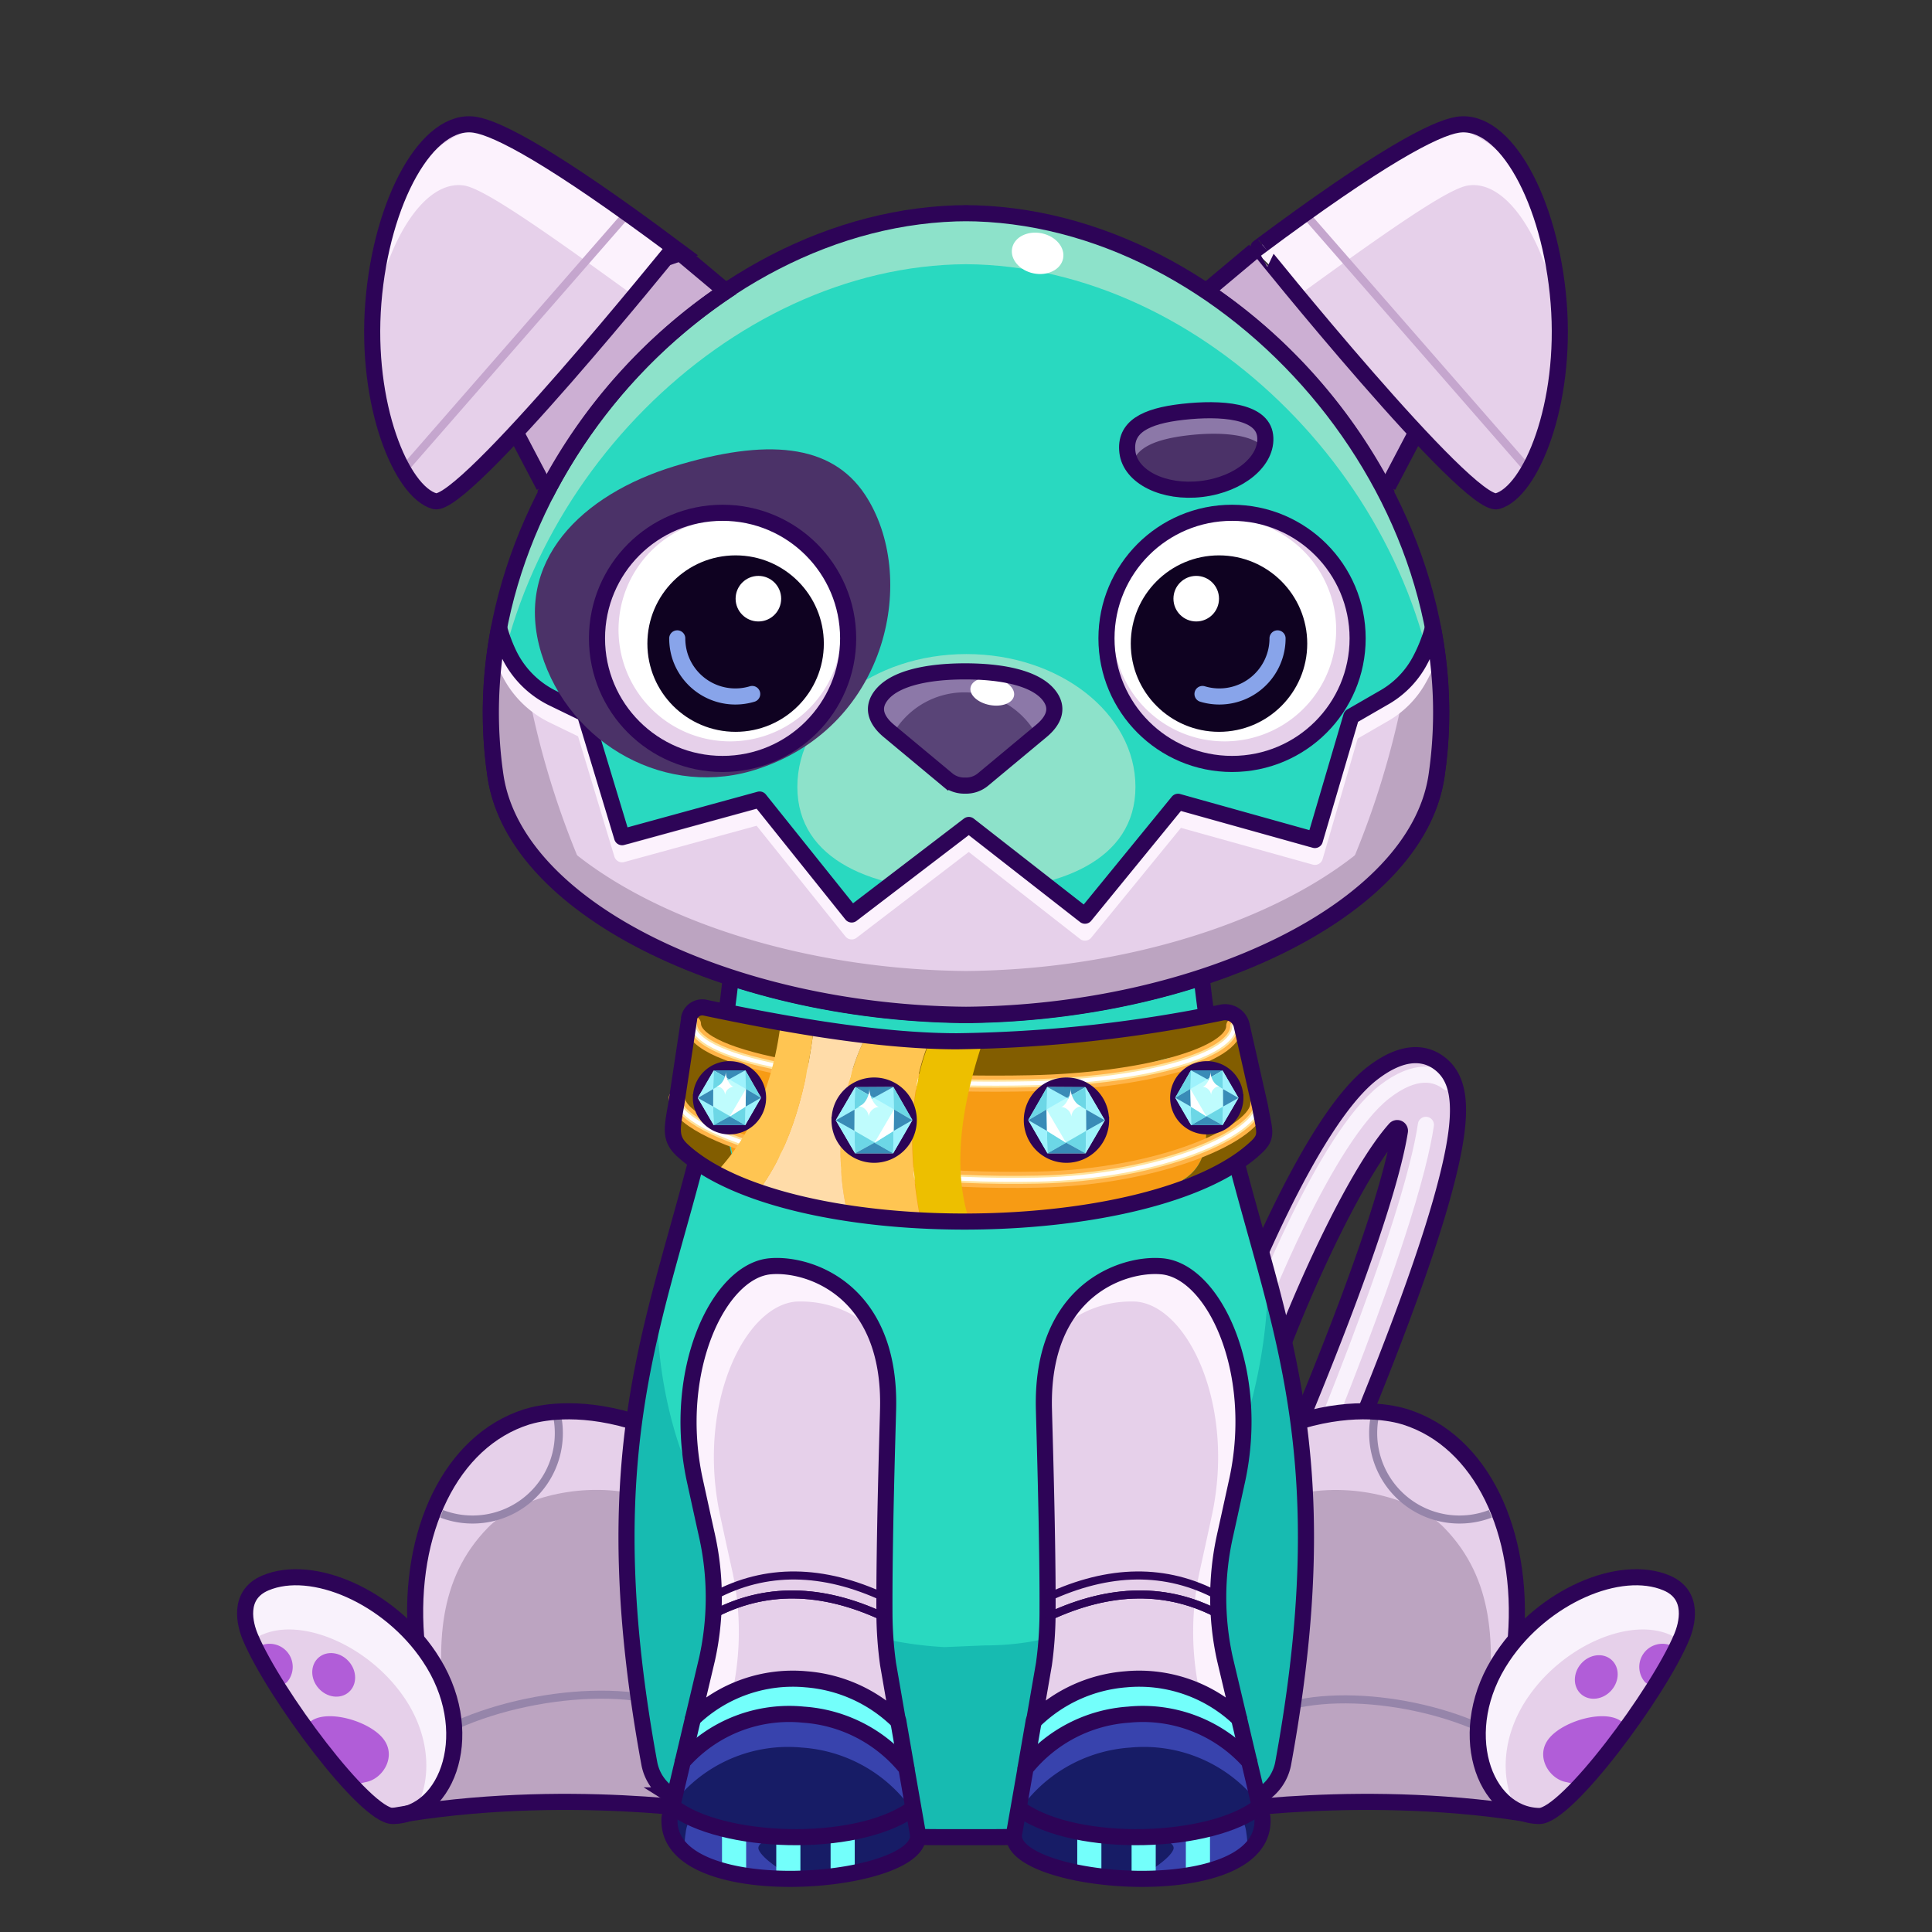 <svg xmlns="http://www.w3.org/2000/svg" viewBox="0 0 240 240">
  <rect x="0" y="0" width="240" height="240" fill="#333333" stroke="none"/>
  <svg id="tale" xmlns="http://www.w3.org/2000/svg" viewBox="0 0 240 240"><defs><style>.prefix_Q8KxstAhwa_cls-1{fill:#e6d0ea;}.prefix_Q8KxstAhwa_cls-2,.prefix_Q8KxstAhwa_cls-3{fill:none;stroke-linecap:round;stroke-linejoin:round;stroke-width:2px;}.prefix_Q8KxstAhwa_cls-2{stroke:#f9f2fc;}.prefix_Q8KxstAhwa_cls-3{stroke:#2d0457;}</style></defs><g id="_04" data-name="04"><path class="prefix_Q8KxstAhwa_cls-1" d="M160.35,191.86a3.56,3.56,0,0,1-1.38-.29,3.5,3.5,0,0,1-1.83-4.6c12.47-28.83,15.92-41.2,16.76-46.43a.34.34,0,0,0-.59-.29c-4.63,5.19-10.75,18.52-13.86,26.61a3.6,3.6,0,0,1-3.94,2.35,3.5,3.5,0,0,1-2.66-4.69c1-2.55,9.75-25.09,17.6-31.17,4.13-3.2,6.85-2.44,8.4-1.24,3,2.31,3,7.14.14,17.21-2.65,9.28-7.84,22.88-15.42,40.42A3.5,3.5,0,0,1,160.35,191.86Z"/><path class="prefix_Q8KxstAhwa_cls-2" d="M155.47,164.88c.92-2.39,9.16-23.55,16.52-29.25,3.88-3,6.43-2.29,7.88-1.16"/><path class="prefix_Q8KxstAhwa_cls-3" d="M160.35,191.86a3.56,3.56,0,0,1-1.38-.29,3.5,3.5,0,0,1-1.83-4.6c12.47-28.83,15.92-41.2,16.76-46.43a.34.34,0,0,0-.59-.29c-4.63,5.19-10.75,18.52-13.86,26.61a3.6,3.6,0,0,1-3.94,2.35,3.5,3.5,0,0,1-2.66-4.69c1-2.55,9.75-25.09,17.6-31.17,4.13-3.2,6.85-2.44,8.4-1.24,3,2.31,3,7.14.14,17.21-2.65,9.28-7.84,22.88-15.42,40.42A3.5,3.5,0,0,1,160.35,191.86Z"/><path class="prefix_Q8KxstAhwa_cls-2" d="M161,186.38c12.07-29,15.36-41.41,16.13-46.65"/></g></svg>
<svg id="ears" xmlns="http://www.w3.org/2000/svg" viewBox="0 0 240 240"><defs><style>.prefix_PLBg9e6Up7_cls-1{fill:#ccafd3;}.prefix_PLBg9e6Up7_cls-2{fill:#e6d0ea;}.prefix_PLBg9e6Up7_cls-3{fill:#fcf2fd;}.prefix_PLBg9e6Up7_cls-4,.prefix_PLBg9e6Up7_cls-5{fill:none;}.prefix_PLBg9e6Up7_cls-4{stroke:#2d0457;stroke-miterlimit:10;stroke-width:2px;}.prefix_PLBg9e6Up7_cls-5{stroke:#c5a6ce;stroke-linecap:round;stroke-linejoin:round;}</style></defs><g id="_01" data-name="01"><path class="prefix_PLBg9e6Up7_cls-1" d="M90.07,36.26l-5.88-5.09L64,53.53l3.59,6.84C72.6,50.44,81.49,43.26,90.07,36.26Z"/><path class="prefix_PLBg9e6Up7_cls-2" d="M54,62.26c-4.15-1.15-8.64-12-7.62-24.68S53.11,14.57,59,15.5c2.82.44,9.66,4,24.75,15.26C83.72,30.76,57.57,63.24,54,62.26Z"/><path class="prefix_PLBg9e6Up7_cls-3" d="M57.67,23.05c2.41.38,9.59,5.35,21.12,13.72a52.63,52.63,0,0,1,5.4-5.6C69.86,20.45,63.58,16.49,60.9,16.06c-5.57-.88-13.62,7.34-14.59,19.38a43.17,43.17,0,0,0-.11,4.8C47.87,30,52.7,22.26,57.67,23.05Z"/><line class="prefix_PLBg9e6Up7_cls-4" x1="89.98" y1="36.02" x2="84.19" y2="31.17"/><line class="prefix_PLBg9e6Up7_cls-4" x1="67.57" y1="60.39" x2="63.97" y2="53.53"/><line class="prefix_PLBg9e6Up7_cls-5" x1="50.12" y1="58.38" x2="77.93" y2="26.52"/><path class="prefix_PLBg9e6Up7_cls-4" d="M54,62.26c-4.15-1.15-8.64-12-7.62-24.68S53.11,14.57,59,15.5c2.82.44,9.66,4,24.75,15.26C83.72,30.76,57.57,63.24,54,62.26Z"/><path class="prefix_PLBg9e6Up7_cls-4" d="M90.84,35.69a67.9,67.9,0,0,0-23.2,25.82"/><path class="prefix_PLBg9e6Up7_cls-1" d="M149.93,36.26l5.88-5.09L176,53.53l-3.59,6.84C167.4,50.44,158.51,43.26,149.93,36.26Z"/><path class="prefix_PLBg9e6Up7_cls-2" d="M186,62.26c4.15-1.15,8.64-12,7.62-24.68s-6.69-23-12.55-22.08c-2.82.44-9.66,4-24.75,15.26C156.28,30.76,182.43,63.24,186,62.26Z"/><path class="prefix_PLBg9e6Up7_cls-3" d="M182.33,23.05c-2.41.38-9.59,5.35-21.12,13.72a52.63,52.63,0,0,0-5.4-5.6c14.33-10.72,20.61-14.68,23.29-15.11,5.57-.88,13.62,7.34,14.59,19.38a43.17,43.17,0,0,1,.11,4.8C192.13,30,187.3,22.26,182.33,23.05Z"/><line class="prefix_PLBg9e6Up7_cls-4" x1="150.02" y1="36.02" x2="155.81" y2="31.17"/><line class="prefix_PLBg9e6Up7_cls-4" x1="172.43" y1="60.39" x2="176.03" y2="53.53"/><line class="prefix_PLBg9e6Up7_cls-5" x1="189.88" y1="58.38" x2="162.07" y2="26.52"/><path class="prefix_PLBg9e6Up7_cls-4" d="M186,62.26c4.15-1.15,8.64-12,7.62-24.68s-6.69-23-12.55-22.08c-2.82.44-9.66,4-24.75,15.26C156.28,30.76,182.43,63.24,186,62.26Z"/><path class="prefix_PLBg9e6Up7_cls-4" d="M149.16,35.69a67.9,67.9,0,0,1,23.2,25.82"/></g></svg>
<svg id="legs" xmlns="http://www.w3.org/2000/svg" viewBox="0 0 240 240"><defs><style>.prefix_zvCU1zAC3v_cls-1{fill:#e6d0ea;}.prefix_zvCU1zAC3v_cls-2{fill:#bca4c1;}.prefix_zvCU1zAC3v_cls-3,.prefix_zvCU1zAC3v_cls-5,.prefix_zvCU1zAC3v_cls-7{fill:none;}.prefix_zvCU1zAC3v_cls-3{stroke:#9685aa;}.prefix_zvCU1zAC3v_cls-3,.prefix_zvCU1zAC3v_cls-7{stroke-miterlimit:10;}.prefix_zvCU1zAC3v_cls-4{fill:#b15dd8;}.prefix_zvCU1zAC3v_cls-5,.prefix_zvCU1zAC3v_cls-7{stroke:#2d0457;stroke-width:2px;}.prefix_zvCU1zAC3v_cls-5{stroke-linecap:round;stroke-linejoin:round;}.prefix_zvCU1zAC3v_cls-6{fill:#f9f2fc;}</style></defs><g id="_01" data-name="01"><path class="prefix_zvCU1zAC3v_cls-1" d="M84,224.12s-14.06-2.24-35.19,1.47l2.88-22.22C50.68,190.3,56,179,65.43,176c1.48-.46,12.82.64,14.34.61"/><path class="prefix_zvCU1zAC3v_cls-2" d="M60.61,189.77c-6.31,6.45-6.33,14.8-5.32,23.19.48,4-2.45,6-5.62,6l-.86,6.65C69.94,221.88,84,224.12,84,224.12l-5.64-38.64C71.37,184.12,63.94,186.37,60.61,189.77Z"/><path class="prefix_zvCU1zAC3v_cls-3" d="M69.21,175.9a10.89,10.89,0,0,1,.21,2.15,10.72,10.72,0,0,1-14.56,10"/><path class="prefix_zvCU1zAC3v_cls-3" d="M49.67,218.94c6-6.42,22.11-10.13,32.15-7.64"/><path class="prefix_zvCU1zAC3v_cls-1" d="M48.81,225.59c6.89-.13,10.68-10.66,4.51-19.8-5-7.47-14.53-11.61-20.35-9.15-3.55,1.5-2.51,5.23-1.87,6.73C34,210.3,45.39,225.65,48.81,225.59Z"/><path class="prefix_zvCU1zAC3v_cls-4" d="M47.47,215.83c-1.91-2.18-7.12-3.57-9-1.89,0,0,0,0,0,0a73.53,73.53,0,0,0,5.82,7.27c.11.12.22.25.32.38.27-.08.56-.16.87-.22C47.66,220.94,49.39,218,47.47,215.83Z"/><ellipse class="prefix_zvCU1zAC3v_cls-4" cx="41.44" cy="208.06" rx="2.51" ry="2.85" transform="translate(-127 79.1) rotate(-41.3)"/><path class="prefix_zvCU1zAC3v_cls-4" d="M32.36,205.74c.34.79.68,1.6,1,2.4.06.16.13.33.2.49s0,.11.07.17c.12.24.23.47.34.71a2.34,2.34,0,0,0,1.68-.55,2.87,2.87,0,0,0-3.75-4.28,1.45,1.45,0,0,0-.17.18A3.21,3.21,0,0,1,32.36,205.74Z"/><path class="prefix_zvCU1zAC3v_cls-5" d="M78.36,176.49c-6.85-2-11.45-.94-12.93-.48C56,179,50.68,190.3,51.69,203.37"/><path class="prefix_zvCU1zAC3v_cls-6" d="M53.32,205.79c-5-7.47-14.53-11.61-20.35-9.15-3.55,1.5-2.51,5.23-1.87,6.73.07.17.15.36.24.54a3.7,3.7,0,0,1,1.29-.87c5-2.14,13.28,1.45,17.64,7.92,3.41,5.06,3.3,10.6,1.22,14C56.56,222.53,58.63,213.65,53.32,205.79Z"/><path class="prefix_zvCU1zAC3v_cls-7" d="M90,225.21s-20.09-3.33-41.22.38"/><path class="prefix_zvCU1zAC3v_cls-5" d="M48.81,225.59c6.89-.13,10.68-10.66,4.51-19.8-5-7.47-14.53-11.61-20.35-9.15-3.55,1.5-2.51,5.23-1.87,6.73C34,210.3,45.39,225.65,48.81,225.59Z"/><path class="prefix_zvCU1zAC3v_cls-1" d="M156,224.12s14.06-2.24,35.19,1.47l-2.88-22.22c1-13.07-4.27-24.4-13.74-27.36-1.48-.46-12.82.64-14.34.61"/><path class="prefix_zvCU1zAC3v_cls-2" d="M179.39,189.77c6.31,6.45,6.33,14.8,5.32,23.19-.48,4,2.45,6,5.62,6l.86,6.65c-21.13-3.71-35.19-1.47-35.19-1.47l5.64-38.64C168.63,184.12,176.06,186.37,179.39,189.77Z"/><path class="prefix_zvCU1zAC3v_cls-3" d="M170.79,175.9a10.89,10.89,0,0,0-.21,2.15,10.72,10.72,0,0,0,14.56,10"/><path class="prefix_zvCU1zAC3v_cls-3" d="M190.33,218.94c-5.62-6-20.58-9.43-29.92-7.11"/><path class="prefix_zvCU1zAC3v_cls-5" d="M161.64,176.49c6.85-2,11.45-.94,12.93-.48,9.47,3,14.75,14.29,13.74,27.36"/><path class="prefix_zvCU1zAC3v_cls-7" d="M150,225.21s20.09-3.33,41.22.38"/><path class="prefix_zvCU1zAC3v_cls-1" d="M191.19,225.59c-6.89-.13-10.68-10.66-4.51-19.8,5-7.47,14.53-11.61,20.35-9.15,3.55,1.5,2.51,5.23,1.87,6.73C206,210.3,194.61,225.65,191.19,225.59Z"/><path class="prefix_zvCU1zAC3v_cls-4" d="M192.53,215.83c1.91-2.18,7.12-3.57,9-1.89l0,0a73.53,73.53,0,0,1-5.82,7.27c-.11.12-.22.25-.32.38-.27-.08-.56-.16-.87-.22C192.34,220.94,190.61,218,192.53,215.83Z"/><ellipse class="prefix_zvCU1zAC3v_cls-4" cx="198.56" cy="208.06" rx="2.85" ry="2.51" transform="matrix(0.66, -0.75, 0.75, 0.66, -88.8, 219.92)"/><path class="prefix_zvCU1zAC3v_cls-4" d="M207.64,205.74c-.34.79-.68,1.6-1,2.4-.06.16-.13.33-.2.49s-.05.11-.07.17c-.12.24-.23.47-.34.71a2.34,2.34,0,0,1-1.68-.55,2.87,2.87,0,0,1,3.75-4.28,1.45,1.45,0,0,1,.17.18A3.21,3.21,0,0,0,207.64,205.74Z"/><path class="prefix_zvCU1zAC3v_cls-6" d="M186.68,205.79c5-7.47,14.53-11.61,20.35-9.15,3.55,1.5,2.51,5.23,1.87,6.73-.07.17-.15.36-.24.54a3.7,3.7,0,0,0-1.29-.87c-5.05-2.14-13.28,1.45-17.64,7.92-3.41,5.06-3.3,10.6-1.22,14C183.44,222.53,181.37,213.65,186.68,205.79Z"/><path class="prefix_zvCU1zAC3v_cls-5" d="M191.19,225.59c-6.89-.13-10.68-10.66-4.51-19.8,5-7.47,14.53-11.61,20.35-9.15,3.55,1.5,2.51,5.23,1.87,6.73C206,210.3,194.61,225.65,191.19,225.59Z"/></g></svg>
<svg id="body" xmlns="http://www.w3.org/2000/svg" viewBox="0 0 240 240"><defs><style>.prefix_Af5GMa1pAw_cls-1{fill:#29d9c0;}.prefix_Af5GMa1pAw_cls-2{fill:#17bbb1;}.prefix_Af5GMa1pAw_cls-3{fill:none;stroke:#2d0457;stroke-miterlimit:10;stroke-width:2px;}</style></defs><g id="_04" data-name="04"><path class="prefix_Af5GMa1pAw_cls-1" d="M149.06,119.27c3.6,38.3,19.58,49.48,10.33,99.84a5.89,5.89,0,0,1-2.76,3.92c-4.46,2.78-15.45,5.19-34,5.19h-5.2c-18.58,0-29.57-2.41-34-5.19a5.89,5.89,0,0,1-2.76-3.92c-9.25-50.36,6.73-61.54,10.33-99.84"/><path class="prefix_Af5GMa1pAw_cls-2" d="M157.38,158.17c.76,10-4.92,46.23-35.07,46.23l-5,.21c-32.77-1.85-36-33.62-35.63-42.86-3.73,14.68-6,30.41-1.06,57.36A5.89,5.89,0,0,0,83.37,223c4.46,2.78,15.45,5.19,34,5.19h5.2c18.58,0,29.57-2.41,34-5.19a5.89,5.89,0,0,0,2.76-3.92C164.74,190,161.64,173.93,157.38,158.17Z"/><path class="prefix_Af5GMa1pAw_cls-3" d="M149.06,119.27c3.6,38.3,19.58,49.48,10.33,99.84a5.89,5.89,0,0,1-2.76,3.92c-4.46,2.78-15.45,5.19-34,5.19h-5.2c-18.58,0-29.57-2.41-34-5.19a5.89,5.89,0,0,1-2.76-3.92c-9.25-50.36,6.73-61.54,10.33-99.84"/></g></svg>
<svg id="hand" xmlns="http://www.w3.org/2000/svg" viewBox="0 0 240 240"><defs><style>.prefix_jsA03r0_nL_cls-1{fill:#73fffb;}.prefix_jsA03r0_nL_cls-2,.prefix_jsA03r0_nL_cls-7,.prefix_jsA03r0_nL_cls-8{fill:none;stroke-linejoin:round;}.prefix_jsA03r0_nL_cls-2,.prefix_jsA03r0_nL_cls-7{stroke:#2d0457;stroke-linecap:round;}.prefix_jsA03r0_nL_cls-2{stroke-width:2px;}.prefix_jsA03r0_nL_cls-3{fill:#171c66;}.prefix_jsA03r0_nL_cls-4{fill:#e6d0ea;}.prefix_jsA03r0_nL_cls-5{fill:#3843ad;}.prefix_jsA03r0_nL_cls-6{fill:#fcf2fd;}.prefix_jsA03r0_nL_cls-8{stroke:#73fffb;stroke-width:3px;}</style></defs><g id="_07" data-name="07"><polygon class="prefix_jsA03r0_nL_cls-1" points="155.18 218.83 153.92 213.49 148.49 207.4 140.37 206.33 134.71 207.7 128.42 213.74 127.4 219.62 130.85 223.62 142.64 222.67 151.52 220.81 155.18 218.83"/><polygon class="prefix_jsA03r0_nL_cls-2" points="155.18 218.83 153.92 213.49 148.49 207.4 140.37 206.33 134.71 207.7 128.42 213.74 127.4 219.62 130.85 223.62 142.64 222.67 151.52 220.81 155.18 218.83"/><path class="prefix_jsA03r0_nL_cls-3" d="M140.2,213a18,18,0,0,0-12.8,6.67l-1.4,8c-1.43,6.49,31.67,9.41,30.82-1.91l-1.64-6.93A17.72,17.72,0,0,0,140.2,213Z"/><path class="prefix_jsA03r0_nL_cls-4" d="M139.85,208.61a18,18,0,0,1,14.07,4.88l-1.76-7.43a35.4,35.4,0,0,1,0-15.23c.71-3.19,1.28-5.83,1.54-7,2.92-13.61-2.95-26-9.41-26.53-4.84-.42-15,3-14.61,17.78.06,2.58.5,16.31.45,25.47a47.32,47.32,0,0,1-.45,6.18l-1.22,7.05A18.33,18.33,0,0,1,139.85,208.61Z"/><path class="prefix_jsA03r0_nL_cls-5" d="M127.48,223.77a18.23,18.23,0,0,1,12.92-6.68A18,18,0,0,1,155.51,223l1.18,5a5.74,5.74,0,0,0,.13-2.16l-1.65-6.93A18,18,0,0,0,140.06,213a18.28,18.28,0,0,0-12.91,6.68l-1.41,8.06C125.51,229,127.48,223.77,127.48,223.77Z"/><path class="prefix_jsA03r0_nL_cls-6" d="M144.25,157.26a13.4,13.4,0,0,0-12.89,8.1,13.22,13.22,0,0,1,9.78-3.67c6.46.57,12.33,12.92,9.41,26.53-.26,1.22-.83,3.85-1.54,7.05a35.47,35.47,0,0,0,0,14.9,16.63,16.63,0,0,1,4.94,3.32l-1.76-7.43a35.4,35.4,0,0,1,0-15.23c.71-3.19,1.28-5.83,1.54-7C156.58,170.18,150.71,157.83,144.25,157.26Z"/><path class="prefix_jsA03r0_nL_cls-2" d="M139.85,208.61a18,18,0,0,1,14.07,4.88l-1.76-7.43a35.4,35.4,0,0,1,0-15.23c.71-3.19,1.28-5.83,1.54-7,2.92-13.61-2.95-26-9.41-26.53-4.84-.42-15,3-14.61,17.78.06,2.58.5,16.31.45,25.47a47.32,47.32,0,0,1-.45,6.18l-1.22,7.05A18.33,18.33,0,0,1,139.85,208.61Z"/><path class="prefix_jsA03r0_nL_cls-7" d="M130.09,198.47q11.57-5.4,21.22-.23"/><path class="prefix_jsA03r0_nL_cls-7" d="M130.28,200.83q11.57-5.4,21.22-.23"/><path class="prefix_jsA03r0_nL_cls-7" d="M130.28,200.83q11.57-5.4,21.22-.23"/><line class="prefix_jsA03r0_nL_cls-8" x1="135.32" y1="232.25" x2="135.32" y2="228.01"/><path class="prefix_jsA03r0_nL_cls-5" d="M142.07,227.56s4.14,1,3.69,2.19-3.29,2.88-3.29,2.88h6.37l4.08-1,2.15-.73s-.1-3.92-.58-4.4-3.8.42-3.8.42l-4.42.69Z"/><line class="prefix_jsA03r0_nL_cls-8" x1="142.07" y1="233.71" x2="142.07" y2="228.64"/><line class="prefix_jsA03r0_nL_cls-8" x1="148.81" y1="232.25" x2="148.81" y2="227.53"/><path class="prefix_jsA03r0_nL_cls-2" d="M140.2,213a18,18,0,0,0-12.8,6.67l-1.4,8c-1.43,6.49,31.67,9.41,30.82-1.91l-1.64-6.93A17.72,17.72,0,0,0,140.2,213Z"/><path class="prefix_jsA03r0_nL_cls-2" d="M126.81,224.81c7.1,4.9,23.68,4.3,29.65-.41"/><polygon class="prefix_jsA03r0_nL_cls-1" points="84.82 218.83 86.08 213.49 91.51 207.4 99.63 206.33 105.3 207.7 111.58 213.74 112.6 219.62 109.14 223.62 97.36 222.67 88.48 220.81 84.82 218.83"/><polygon class="prefix_jsA03r0_nL_cls-2" points="84.82 218.83 86.08 213.49 91.51 207.4 99.63 206.33 105.3 207.7 111.58 213.74 112.6 219.62 109.14 223.62 97.36 222.67 88.48 220.81 84.82 218.83"/><path class="prefix_jsA03r0_nL_cls-3" d="M99.8,213a18,18,0,0,1,12.8,6.67l1.4,8c1.43,6.49-31.67,9.41-30.82-1.91l1.64-6.93A17.72,17.72,0,0,1,99.8,213Z"/><path class="prefix_jsA03r0_nL_cls-4" d="M100.15,208.61a18,18,0,0,0-14.07,4.88l1.76-7.43a35.4,35.4,0,0,0,0-15.23c-.71-3.19-1.28-5.83-1.54-7-2.92-13.61,3-26,9.41-26.53,4.84-.42,15,3,14.61,17.78-.06,2.58-.5,16.31-.45,25.47a47.32,47.32,0,0,0,.45,6.18l1.22,7.05A18.33,18.33,0,0,0,100.15,208.61Z"/><path class="prefix_jsA03r0_nL_cls-5" d="M112.52,223.77a18.23,18.23,0,0,0-12.92-6.68A18,18,0,0,0,84.49,223l-1.18,5a5.74,5.74,0,0,1-.13-2.16l1.65-6.93A18,18,0,0,1,99.94,213a18.28,18.28,0,0,1,12.91,6.68l1.41,8.06C114.49,229,112.52,223.77,112.52,223.77Z"/><path class="prefix_jsA03r0_nL_cls-6" d="M95.75,157.26a13.4,13.4,0,0,1,12.89,8.1,13.22,13.22,0,0,0-9.78-3.67c-6.46.57-12.33,12.92-9.41,26.53.26,1.22.83,3.85,1.54,7.05a35.47,35.47,0,0,1,0,14.9,16.63,16.63,0,0,0-4.94,3.32l1.76-7.43a35.4,35.4,0,0,0,0-15.23c-.71-3.19-1.28-5.83-1.54-7C83.42,170.18,89.29,157.83,95.75,157.26Z"/><path class="prefix_jsA03r0_nL_cls-2" d="M100.15,208.61a18,18,0,0,0-14.07,4.88l1.76-7.43a35.4,35.4,0,0,0,0-15.23c-.71-3.19-1.28-5.83-1.54-7-2.92-13.61,3-26,9.41-26.53,4.84-.42,15,3,14.61,17.78-.06,2.58-.5,16.31-.45,25.47a47.32,47.32,0,0,0,.45,6.18l1.22,7.05A18.33,18.33,0,0,0,100.15,208.61Z"/><path class="prefix_jsA03r0_nL_cls-7" d="M109.91,198.47q-11.56-5.4-21.22-.23"/><path class="prefix_jsA03r0_nL_cls-7" d="M109.72,200.83q-11.56-5.4-21.22-.23"/><path class="prefix_jsA03r0_nL_cls-7" d="M109.72,200.83q-11.56-5.4-21.22-.23"/><line class="prefix_jsA03r0_nL_cls-8" x1="104.68" y1="232.25" x2="104.68" y2="228.01"/><path class="prefix_jsA03r0_nL_cls-5" d="M97.93,227.56s-4.14,1-3.69,2.19,3.29,2.88,3.29,2.88H91.16l-4.08-1-2.15-.73s.1-3.92.58-4.4,3.8.42,3.8.42l4.42.69Z"/><line class="prefix_jsA03r0_nL_cls-8" x1="97.93" y1="233.71" x2="97.93" y2="228.64"/><line class="prefix_jsA03r0_nL_cls-8" x1="91.19" y1="232.25" x2="91.19" y2="227.53"/><path class="prefix_jsA03r0_nL_cls-2" d="M99.8,213a18,18,0,0,1,12.8,6.67l1.4,8c1.43,6.49-31.67,9.41-30.82-1.91l1.64-6.93A17.72,17.72,0,0,1,99.8,213Z"/><path class="prefix_jsA03r0_nL_cls-2" d="M113.19,224.81c-7.1,4.9-23.68,4.3-29.65-.41"/></g></svg>
<svg id="colar" xmlns="http://www.w3.org/2000/svg" viewBox="0 0 240 240"><defs><style>.prefix_bDpY09R5bU_cls-1{fill:#f79b14;}.prefix_bDpY09R5bU_cls-2{fill:#825d00;}.prefix_bDpY09R5bU_cls-3,.prefix_bDpY09R5bU_cls-4,.prefix_bDpY09R5bU_cls-5,.prefix_bDpY09R5bU_cls-9{fill:none;}.prefix_bDpY09R5bU_cls-3{stroke:#ffb448;}.prefix_bDpY09R5bU_cls-3,.prefix_bDpY09R5bU_cls-4,.prefix_bDpY09R5bU_cls-5{stroke-linecap:round;}.prefix_bDpY09R5bU_cls-3,.prefix_bDpY09R5bU_cls-9{stroke-width:2px;}.prefix_bDpY09R5bU_cls-4{stroke:#ffe39c;}.prefix_bDpY09R5bU_cls-5{stroke:#fff;stroke-width:0.5px;}.prefix_bDpY09R5bU_cls-6{fill:#edbf00;}.prefix_bDpY09R5bU_cls-7{fill:#ffc552;}.prefix_bDpY09R5bU_cls-8{fill:#ffdca9;}.prefix_bDpY09R5bU_cls-9{stroke:#2d0457;stroke-miterlimit:10;}.prefix_bDpY09R5bU_prefix_bDpY09R5bU_cls-10{fill:#bffcfd;}.prefix_bDpY09R5bU_prefix_bDpY09R5bU_cls-11{fill:#6cd7e6;}.prefix_bDpY09R5bU_prefix_bDpY09R5bU_cls-12{fill:#398bb7;}.prefix_bDpY09R5bU_prefix_bDpY09R5bU_cls-13{fill:#9ef2fc;}.prefix_bDpY09R5bU_prefix_bDpY09R5bU_cls-14{fill:#fff;}</style></defs><path class="prefix_bDpY09R5bU_cls-1" d="M156.53,137.41c3.56,19.11-65,16.32-71.74,5.52A4.83,4.83,0,0,1,84,137.2l1.93-12.47a4.65,4.65,0,0,1,.87.18c-.49.17-.76.41-.57.65l-1.26,12c-2.32,5.15,4.49,8.32,8.58,9.1-4.62-2.64-2.24-8.49-2.07-12.8.21-5.18,56.63-3.64,57.38,0,.8,4.24,2.56,10.18-2.07,12.8,12.46-3.41,9.49-7.36,7.91-17.45Z"/><path class="prefix_bDpY09R5bU_cls-2" d="M156.16,138.39c2.45,4.26-8.07,7.83-9.39,8.29,4.61-2.62,2.87-8.52,2.07-12.75-.75-3.66-3.54-2.53-5.49-2a78.17,78.17,0,0,1-23,2.44A79.54,79.54,0,0,1,97,131.93c-2-.51-4.74-1.64-5.49,2-.8,4.23-2.54,10.12,2.07,12.75-2.62-.31-5-1.79-7.13-3.29-5.51-.45-.11-18.3.38-18.46,2.31.5,29.84,4.37,32,4.37s24.71-2,24.67-2.07c4-.61,7.15-.35,9.92-1Z"/><path class="prefix_bDpY09R5bU_cls-3" d="M153.32,127.44c.08,3.64-11.24,6.83-25.3,7.13h0c-23.09.48-41.84-2.82-41.94-7.37"/><path class="prefix_bDpY09R5bU_cls-3" d="M156.32,137.08c.08,3.64-12,9.14-27.44,9.46h0c-25,.52-44.7-5.6-44.8-10.15"/><path class="prefix_bDpY09R5bU_cls-4" d="M153.32,127.44c.08,3.64-11.24,6.83-25.3,7.13h0c-23.09.48-41.84-2.82-41.94-7.37"/><path class="prefix_bDpY09R5bU_cls-4" d="M156.32,137.08c.08,3.64-12,9.14-27.44,9.46h0c-25,.52-44.7-5.6-44.8-10.15"/><path class="prefix_bDpY09R5bU_cls-5" d="M153.32,127.44c.08,3.64-11.24,6.83-25.3,7.13h0c-23.09.48-41.84-2.82-41.94-7.37"/><path class="prefix_bDpY09R5bU_cls-5" d="M156.32,137.08c.08,3.64-12,9.14-27.44,9.46h0c-25,.52-44.7-5.6-44.8-10.15"/><path class="prefix_bDpY09R5bU_cls-6" d="M122.33,128.68c-2.46,7.11-4.26,15.49-2,22.7-1.92-.63-4-.24-5.94.12-1.4-6.92-1.69-15.78,1.19-22.3A52,52,0,0,0,122.33,128.68Z"/><path class="prefix_bDpY09R5bU_cls-7" d="M114.34,151.45a27.6,27.6,0,0,1-8.93-.21c-1.87-7.05-1.13-16.2,2.28-22.73,2.61.26,5.21.56,7.84.64C112.65,135.67,112.94,144.53,114.34,151.45Z"/><path class="prefix_bDpY09R5bU_cls-8" d="M105.41,151.24c-4-.51-7.6-2.14-11.36-3.06,4.5-6,6.15-13.4,7.08-20.67,2.25.33,4.34.76,6.56,1C104.28,135,103.54,144.19,105.41,151.24Z"/><path class="prefix_bDpY09R5bU_cls-7" d="M101.13,127.51c-.93,7.27-2.58,14.71-7.08,20.67A18.68,18.68,0,0,1,88.62,146c5-5.09,7.59-12.07,8.4-19.25A13.59,13.59,0,0,0,101.13,127.51Z"/><g id="Слой_137" data-name="Слой 137"><path class="prefix_bDpY09R5bU_cls-9" d="M104.29,139.14a4.3,4.3,0,1,0,4.31-4.29h0a4.29,4.29,0,0,0-4.3,4.28Z"/><polygon class="prefix_bDpY09R5bU_prefix_bDpY09R5bU_cls-10" points="113.33 139.15 110.98 135.03 106.22 135.06 103.82 139.17 106.22 143.27 110.95 143.27 113.33 139.15"/><polygon class="prefix_bDpY09R5bU_prefix_bDpY09R5bU_cls-11" points="106.22 143.27 106.13 140.47 108.66 141.93 106.22 143.27"/><polygon class="prefix_bDpY09R5bU_prefix_bDpY09R5bU_cls-12" points="110.98 143.27 106.22 143.27 108.66 141.93 110.98 143.27"/><polygon class="prefix_bDpY09R5bU_prefix_bDpY09R5bU_cls-13" points="106.13 140.47 106.22 143.27 103.84 139.15 106.13 140.47"/><polygon class="prefix_bDpY09R5bU_prefix_bDpY09R5bU_cls-13" points="110.98 135.03 111.06 137.82 108.54 136.37 110.98 135.03"/><polygon class="prefix_bDpY09R5bU_prefix_bDpY09R5bU_cls-12" points="106.22 135.03 110.98 135.03 108.54 136.37 106.22 135.03"/><polygon class="prefix_bDpY09R5bU_prefix_bDpY09R5bU_cls-11" points="111.06 137.82 110.98 135.03 113.36 139.15 111.06 137.82"/><polygon class="prefix_bDpY09R5bU_prefix_bDpY09R5bU_cls-11" points="106.22 135.06 108.54 136.37 106.15 137.84 106.22 135.06"/><polygon class="prefix_bDpY09R5bU_prefix_bDpY09R5bU_cls-13" points="103.82 139.17 106.22 135.06 106.15 137.84 103.82 139.17"/><polygon class="prefix_bDpY09R5bU_prefix_bDpY09R5bU_cls-11" points="110.95 143.27 108.63 141.97 111.01 140.49 110.95 143.27"/><polygon class="prefix_bDpY09R5bU_prefix_bDpY09R5bU_cls-13" points="113.33 139.15 110.95 143.27 111.01 140.49 113.33 139.15"/><polygon class="prefix_bDpY09R5bU_prefix_bDpY09R5bU_cls-12" points="113.33 139.15 111.06 137.82 111.01 140.49 113.33 139.15"/><polygon class="prefix_bDpY09R5bU_prefix_bDpY09R5bU_cls-12" points="106.15 137.84 106.13 140.47 103.82 139.17 106.15 137.84"/><path class="prefix_bDpY09R5bU_prefix_bDpY09R5bU_cls-14" d="M108,135.19c0,1.14.74,2.31,1.22,2.31a1.39,1.39,0,0,0-1.31,1.22,1.39,1.39,0,0,0-1.31-1.31C107.25,137.41,108,136.33,108,135.19Z"/><polygon class="prefix_bDpY09R5bU_prefix_bDpY09R5bU_cls-14" points="111.06 137.82 108.63 141.97 111.01 140.49 111.06 137.82"/><path class="prefix_bDpY09R5bU_cls-9" d="M136.78,139.14a4.3,4.3,0,1,1-4.31-4.29h0a4.29,4.29,0,0,1,4.3,4.28Z"/><polygon class="prefix_bDpY09R5bU_prefix_bDpY09R5bU_cls-10" points="127.74 139.15 130.09 135.03 134.85 135.06 137.25 139.17 134.85 143.27 130.12 143.27 127.74 139.15"/><polygon class="prefix_bDpY09R5bU_prefix_bDpY09R5bU_cls-11" points="134.85 143.27 134.94 140.47 132.41 141.93 134.85 143.27"/><polygon class="prefix_bDpY09R5bU_prefix_bDpY09R5bU_cls-12" points="130.09 143.27 134.85 143.27 132.41 141.93 130.09 143.27"/><polygon class="prefix_bDpY09R5bU_prefix_bDpY09R5bU_cls-13" points="134.94 140.47 134.85 143.27 137.23 139.15 134.94 140.47"/><polygon class="prefix_bDpY09R5bU_prefix_bDpY09R5bU_cls-13" points="130.09 135.03 130.01 137.82 132.53 136.37 130.09 135.03"/><polygon class="prefix_bDpY09R5bU_prefix_bDpY09R5bU_cls-12" points="134.85 135.03 130.09 135.03 132.53 136.37 134.85 135.03"/><polygon class="prefix_bDpY09R5bU_prefix_bDpY09R5bU_cls-11" points="130.01 137.82 130.09 135.03 127.71 139.15 130.01 137.82"/><polygon class="prefix_bDpY09R5bU_prefix_bDpY09R5bU_cls-11" points="134.85 135.06 132.53 136.37 134.92 137.84 134.85 135.06"/><polygon class="prefix_bDpY09R5bU_prefix_bDpY09R5bU_cls-13" points="137.25 139.17 134.85 135.06 134.92 137.84 137.25 139.17"/><polygon class="prefix_bDpY09R5bU_prefix_bDpY09R5bU_cls-11" points="130.12 143.27 132.44 141.97 130.06 140.49 130.12 143.27"/><polygon class="prefix_bDpY09R5bU_prefix_bDpY09R5bU_cls-13" points="127.74 139.15 130.12 143.27 130.06 140.49 127.74 139.15"/><polygon class="prefix_bDpY09R5bU_prefix_bDpY09R5bU_cls-12" points="127.74 139.15 130.01 137.82 130.06 140.49 127.74 139.15"/><polygon class="prefix_bDpY09R5bU_prefix_bDpY09R5bU_cls-12" points="134.92 137.84 134.94 140.47 137.25 139.17 134.92 137.84"/><path class="prefix_bDpY09R5bU_prefix_bDpY09R5bU_cls-14" d="M133,135.19c0,1.14-.74,2.31-1.22,2.31a1.39,1.39,0,0,1,1.31,1.22,1.39,1.39,0,0,1,1.31-1.31C133.82,137.41,133,136.33,133,135.19Z"/><polygon class="prefix_bDpY09R5bU_prefix_bDpY09R5bU_cls-14" points="130.01 137.82 132.44 141.97 130.06 140.49 130.01 137.82"/><path class="prefix_bDpY09R5bU_cls-9" d="M153.46,136.36a3.55,3.55,0,1,1-3.56-3.54h0a3.53,3.53,0,0,1,3.55,3.53Z"/><polygon class="prefix_bDpY09R5bU_prefix_bDpY09R5bU_cls-10" points="146 136.37 147.94 132.96 151.87 132.99 153.85 136.39 151.87 139.77 147.97 139.77 146 136.37"/><polygon class="prefix_bDpY09R5bU_prefix_bDpY09R5bU_cls-11" points="151.87 139.77 151.94 137.46 149.86 138.66 151.87 139.77"/><polygon class="prefix_bDpY09R5bU_prefix_bDpY09R5bU_cls-12" points="147.94 139.77 151.87 139.77 149.86 138.66 147.94 139.77"/><polygon class="prefix_bDpY09R5bU_prefix_bDpY09R5bU_cls-13" points="151.94 137.46 151.87 139.77 153.84 136.37 151.94 137.46"/><polygon class="prefix_bDpY09R5bU_prefix_bDpY09R5bU_cls-13" points="147.94 132.96 147.87 135.27 149.96 134.07 147.94 132.96"/><polygon class="prefix_bDpY09R5bU_prefix_bDpY09R5bU_cls-12" points="151.87 132.96 147.94 132.96 149.96 134.07 151.87 132.96"/><polygon class="prefix_bDpY09R5bU_prefix_bDpY09R5bU_cls-11" points="147.87 135.27 147.94 132.96 145.98 136.37 147.87 135.27"/><polygon class="prefix_bDpY09R5bU_prefix_bDpY09R5bU_cls-11" points="151.87 132.99 149.96 134.07 151.93 135.29 151.87 132.99"/><polygon class="prefix_bDpY09R5bU_prefix_bDpY09R5bU_cls-13" points="153.85 136.39 151.87 132.99 151.93 135.29 153.85 136.39"/><polygon class="prefix_bDpY09R5bU_prefix_bDpY09R5bU_cls-11" points="147.97 139.77 149.88 138.7 147.92 137.47 147.97 139.77"/><polygon class="prefix_bDpY09R5bU_prefix_bDpY09R5bU_cls-13" points="146 136.37 147.97 139.77 147.92 137.47 146 136.37"/><polygon class="prefix_bDpY09R5bU_prefix_bDpY09R5bU_cls-12" points="146 136.37 147.87 135.27 147.92 137.47 146 136.37"/><polygon class="prefix_bDpY09R5bU_prefix_bDpY09R5bU_cls-12" points="151.93 135.29 151.94 137.46 153.85 136.39 151.93 135.29"/><path class="prefix_bDpY09R5bU_prefix_bDpY09R5bU_cls-14" d="M150.37,133.1c0,.94-.6,1.9-1,1.9a1.16,1.16,0,0,1,1.08,1,1.15,1.15,0,0,1,1.08-1.08C151,134.93,150.37,134,150.37,133.1Z"/><polygon class="prefix_bDpY09R5bU_prefix_bDpY09R5bU_cls-14" points="147.87 135.27 149.88 138.7 147.92 137.47 147.87 135.27"/><path class="prefix_bDpY09R5bU_cls-9" d="M87.07,136.36a3.55,3.55,0,1,0,3.56-3.54h0a3.53,3.53,0,0,0-3.55,3.53Z"/><polygon class="prefix_bDpY09R5bU_prefix_bDpY09R5bU_cls-10" points="94.53 136.37 92.59 132.96 88.66 132.99 86.68 136.39 88.66 139.77 92.57 139.77 94.53 136.37"/><polygon class="prefix_bDpY09R5bU_prefix_bDpY09R5bU_cls-11" points="88.66 139.77 88.59 137.46 90.68 138.66 88.66 139.77"/><polygon class="prefix_bDpY09R5bU_prefix_bDpY09R5bU_cls-12" points="92.59 139.77 88.66 139.77 90.68 138.66 92.59 139.77"/><polygon class="prefix_bDpY09R5bU_prefix_bDpY09R5bU_cls-13" points="88.59 137.46 88.66 139.77 86.69 136.37 88.59 137.46"/><polygon class="prefix_bDpY09R5bU_prefix_bDpY09R5bU_cls-13" points="92.59 132.96 92.66 135.27 90.58 134.07 92.59 132.96"/><polygon class="prefix_bDpY09R5bU_prefix_bDpY09R5bU_cls-12" points="88.66 132.96 92.59 132.96 90.58 134.07 88.66 132.96"/><polygon class="prefix_bDpY09R5bU_prefix_bDpY09R5bU_cls-11" points="92.66 135.27 92.59 132.96 94.56 136.37 92.66 135.27"/><polygon class="prefix_bDpY09R5bU_prefix_bDpY09R5bU_cls-11" points="88.66 132.99 90.58 134.07 88.6 135.29 88.66 132.99"/><polygon class="prefix_bDpY09R5bU_prefix_bDpY09R5bU_cls-13" points="86.68 136.39 88.66 132.99 88.6 135.29 86.68 136.39"/><polygon class="prefix_bDpY09R5bU_prefix_bDpY09R5bU_cls-11" points="92.57 139.77 90.65 138.7 92.62 137.47 92.57 139.77"/><polygon class="prefix_bDpY09R5bU_prefix_bDpY09R5bU_cls-13" points="94.53 136.37 92.57 139.77 92.62 137.47 94.53 136.37"/><polygon class="prefix_bDpY09R5bU_prefix_bDpY09R5bU_cls-12" points="94.53 136.37 92.66 135.27 92.62 137.47 94.53 136.37"/><polygon class="prefix_bDpY09R5bU_prefix_bDpY09R5bU_cls-12" points="88.6 135.29 88.59 137.46 86.68 136.39 88.6 135.29"/><path class="prefix_bDpY09R5bU_prefix_bDpY09R5bU_cls-14" d="M90.16,133.1c0,.94.61,1.9,1,1.9a1.16,1.16,0,0,0-1.09,1A1.14,1.14,0,0,0,89,134.93C89.51,134.93,90.16,134,90.16,133.1Z"/><polygon class="prefix_bDpY09R5bU_prefix_bDpY09R5bU_cls-14" points="92.66 135.27 90.65 138.7 92.62 137.47 92.66 135.27"/></g><g id="Слой_140" data-name="Слой 140"><path class="prefix_bDpY09R5bU_cls-9" d="M156.14,142.44c1.38-1.32.91-2,.38-5l-2.26-10a2.11,2.11,0,0,0-2.48-1.66h0a174,174,0,0,1-32.9,3.57c-10.53,0-23.25-2.49-31.28-4.17a1.67,1.67,0,0,0-2,1.29s0,.1,0,.15L84,137.22c-.52,3-.84,4.22.83,5.73C98.08,155,143.51,154.52,156.14,142.44Z"/></g></svg>
<svg id="head" xmlns="http://www.w3.org/2000/svg" viewBox="0 0 240 240"><defs><style>.prefix__nVJ6sPF2d_cls-1{fill:#29d9c0;}.prefix__nVJ6sPF2d_cls-2{fill:#8de2ca;}.prefix__nVJ6sPF2d_cls-3{fill:#caf1ff;}.prefix__nVJ6sPF2d_cls-4{fill:#fff;}.prefix__nVJ6sPF2d_cls-5{fill:#88a4ea;}.prefix__nVJ6sPF2d_cls-6{fill:#17bbb1;}.prefix__nVJ6sPF2d_cls-7{fill:none;stroke:#2d0457;stroke-miterlimit:10;stroke-width:2px;}</style></defs><g id="_04" data-name="04"><path class="prefix__nVJ6sPF2d_cls-1" d="M119.17,126.1c29.11,0,56.7-12.75,59.27-29.62,5.29-34.73-25.4-70-58.74-70h.6c-33.34,0-64,35.24-58.74,70,2.57,16.87,30.16,29.62,59.27,29.62"/><path class="prefix__nVJ6sPF2d_cls-2" d="M120,32.82h0c29.66.19,57.12,28.2,58.92,58.85,1.94-33-27.24-64.95-58.92-65.15-31.68.2-60.86,32.15-58.92,65.15C62.88,61,90.34,33,120,32.82Z"/><path class="prefix__nVJ6sPF2d_cls-3" d="M119.7,26.51h0Z"/><ellipse class="prefix__nVJ6sPF2d_cls-4" cx="128.91" cy="31.47" rx="2.54" ry="3.23" transform="translate(71.96 151.33) rotate(-78.31)"/><path class="prefix__nVJ6sPF2d_cls-5" d="M120.83,126.1h0Z"/><path class="prefix__nVJ6sPF2d_cls-6" d="M178.44,86.36C175.89,103.06,148.8,115.73,120,116h0c-28.8-.24-55.89-12.91-58.44-29.61-.15-1-.26-2-.35-2.94a53.46,53.46,0,0,0,.35,13.06c2.55,16.71,29.64,29.37,58.44,29.61,28.8-.24,55.89-12.9,58.44-29.61a53.46,53.46,0,0,0,.35-13.06C178.7,84.4,178.59,85.38,178.44,86.36Z"/><path class="prefix__nVJ6sPF2d_cls-7" d="M119.17,126.1c29.11,0,56.7-12.75,59.27-29.62,5.29-34.73-25.4-70-58.74-70h.6c-33.34,0-64,35.24-58.74,70,2.57,16.87,30.16,29.62,59.27,29.62"/><path class="prefix__nVJ6sPF2d_cls-7" d="M90.93,35.69A68,68,0,0,0,67.72,61.51"/><path class="prefix__nVJ6sPF2d_cls-2" d="M141.05,97.75c0,9.11-9.41,12.93-21,12.93s-21-3.82-21-12.93,9.41-16.5,21-16.5S141.05,88.64,141.05,97.75Z"/></g></svg>
<svg id="mask" xmlns="http://www.w3.org/2000/svg" viewBox="0 0 240 240"><defs><style>.prefix_K2bG4hr1zb_cls-1{fill:#e6d0ea;}.prefix_K2bG4hr1zb_cls-2{fill:#bca4c1;}.prefix_K2bG4hr1zb_cls-3,.prefix_K2bG4hr1zb_cls-4,.prefix_K2bG4hr1zb_cls-8{fill:none;stroke-width:2px;}.prefix_K2bG4hr1zb_cls-3{stroke:#fcf2fd;}.prefix_K2bG4hr1zb_cls-3,.prefix_K2bG4hr1zb_cls-4{stroke-linecap:round;stroke-linejoin:round;}.prefix_K2bG4hr1zb_cls-4,.prefix_K2bG4hr1zb_cls-8{stroke:#2d0457;}.prefix_K2bG4hr1zb_cls-5{fill:#fff;}.prefix_K2bG4hr1zb_cls-6{fill:#594477;}.prefix_K2bG4hr1zb_cls-7{fill:#8c78a8;}.prefix_K2bG4hr1zb_cls-8{stroke-miterlimit:10;}</style></defs><g id="_06" data-name="06"><path class="prefix_K2bG4hr1zb_cls-1" d="M68.81,86.8l3.83,1.86L77.28,104l17.08-4.68L105.8,113.6l14.55-11.12,14.43,11.27L146.34,99.6l17,4.75L167.86,89l3.95-2.28a11.52,11.52,0,0,0,4.47-4.45A19.3,19.3,0,0,0,178,78a54.37,54.37,0,0,1,.44,18.45c-2.55,16.71-29.64,29.37-58.44,29.61-28.8-.24-55.89-12.9-58.44-29.61A54.37,54.37,0,0,1,62,78a19.6,19.6,0,0,0,1.27,3.36A11.82,11.82,0,0,0,68.81,86.8Z"/><path class="prefix_K2bG4hr1zb_cls-2" d="M178.44,91c-2.55,16.71-29.64,29.38-58.44,29.62C91.2,120.38,64.11,107.71,61.56,91c-.26-1.69-.42-3.39-.51-5.08a53.53,53.53,0,0,0,.51,10.56c2.55,16.71,29.64,29.37,58.44,29.61,28.8-.24,55.89-12.9,58.44-29.61A53.53,53.53,0,0,0,179,85.92C178.86,87.61,178.7,89.31,178.44,91Z"/><path class="prefix_K2bG4hr1zb_cls-2" d="M176.56,82.25a10.89,10.89,0,0,1-2,2.77,106.46,106.46,0,0,1-10.77,30.83c8.12-5.12,13.65-11.83,14.68-19.37A60.32,60.32,0,0,0,178.1,78,21.4,21.4,0,0,1,176.56,82.25Z"/><path class="prefix_K2bG4hr1zb_cls-2" d="M63.44,82.25a10.89,10.89,0,0,0,2,2.77,106.46,106.46,0,0,0,10.77,30.83C68.07,110.73,62.54,104,61.51,96.48A60.32,60.32,0,0,1,61.9,78,21.4,21.4,0,0,0,63.44,82.25Z"/><path class="prefix_K2bG4hr1zb_cls-3" d="M62,80.13a19.19,19.19,0,0,0,1.27,3.35,11.88,11.88,0,0,0,5.54,5.42l3.83,1.86,4.64,15.36,17.08-4.68L105.8,115.7l14.55-11.13,14.43,11.28,11.56-14.15,17,4.74,4.47-15.36,3.95-2.28a11.52,11.52,0,0,0,4.47-4.45A19.3,19.3,0,0,0,178,80.13"/><path class="prefix_K2bG4hr1zb_cls-4" d="M68.81,86.8l3.83,1.86L77.28,104l17.08-4.68L105.8,113.6l14.55-11.12,14.43,11.27L146.34,99.6l17,4.75L167.86,89l3.95-2.28a11.52,11.52,0,0,0,4.47-4.45A19.3,19.3,0,0,0,178,78a54.37,54.37,0,0,1,.44,18.45c-2.55,16.71-29.64,29.37-58.44,29.61-28.8-.24-55.89-12.9-58.44-29.61A54.37,54.37,0,0,1,62,78a19.6,19.6,0,0,0,1.27,3.36A11.82,11.82,0,0,0,68.81,86.8Z"/><ellipse class="prefix_K2bG4hr1zb_cls-5" cx="124.41" cy="85.97" rx="1.82" ry="2.68" transform="translate(16.72 192.13) rotate(-79.24)"/><path class="prefix_K2bG4hr1zb_cls-6" d="M130.22,85.78c-1.79-2.12-6-2.86-10.33-2.86s-8.53.74-10.32,2.86c-1.62,1.93-.29,3.59.85,4.54l7.28,6.06a3.25,3.25,0,0,0,2.19.72,3.22,3.22,0,0,0,2.19-.72l7.28-6.06C130.51,89.37,131.84,87.71,130.22,85.78Z"/><path class="prefix_K2bG4hr1zb_cls-7" d="M110.34,91.72l.2.19a10.23,10.23,0,0,1,18.54,0l.21-.19c1.14-1.08,2.47-3,.85-5.14-1.79-2.41-6-3.24-10.33-3.24s-8.53.83-10.32,3.24C107.87,88.76,109.2,90.64,110.34,91.72Z"/><ellipse class="prefix_K2bG4hr1zb_cls-5" cx="123.28" cy="85.92" rx="1.69" ry="2.75" transform="translate(15.84 190.99) rotate(-79.24)"/><path class="prefix_K2bG4hr1zb_cls-8" d="M130.22,86.26c-1.79-2.12-6-2.86-10.33-2.86s-8.53.74-10.32,2.86c-1.62,1.93-.29,3.59.85,4.54l7.28,6.06a3.31,3.31,0,0,0,2.19.73,3.28,3.28,0,0,0,2.19-.73l7.28-6.06C130.51,89.85,131.84,88.19,130.22,86.26Z"/></g></svg>
<svg id="eyes" xmlns="http://www.w3.org/2000/svg" viewBox="0 0 240 240"><defs><style>.prefix_Nj4p_9-930_cls-1{fill:#4b3268;}.prefix_Nj4p_9-930_cls-2{fill:#8c78a8;}.prefix_Nj4p_9-930_cls-3{fill:#fff;}.prefix_Nj4p_9-930_cls-4{fill:#e6d0ea;}.prefix_Nj4p_9-930_cls-5,.prefix_Nj4p_9-930_cls-7{fill:none;stroke-width:2px;}.prefix_Nj4p_9-930_cls-5{stroke:#2d0457;stroke-miterlimit:10;}.prefix_Nj4p_9-930_cls-6{fill:#0f0221;}.prefix_Nj4p_9-930_cls-7{stroke:#88a4ea;stroke-linecap:round;stroke-linejoin:round;}</style></defs><g id="_02" data-name="02"><path class="prefix_Nj4p_9-930_cls-1" d="M157.16,54.12c.37,3.09-3.16,6.05-7.88,6.62s-8.86-1.49-9.23-4.58,2.15-4.47,6.88-5S156.79,51,157.16,54.12Z"/><path class="prefix_Nj4p_9-930_cls-2" d="M147.47,54.09c3.84-.46,8-.24,9.56,1.53a3.81,3.81,0,0,0,.13-1.5c-.37-3.1-5.51-3.56-10.23-3s-7.25,1.94-6.88,5a4,4,0,0,0,.59,1.63C141.09,55.62,143.49,54.57,147.47,54.09Z"/><path class="prefix_Nj4p_9-930_cls-1" d="M107.47,61.47c6.59,10,3,28.58-13.17,34C83,99.34,70.74,92.58,67.24,81.14s5.05-19.71,16.49-23.21S103.25,55.07,107.47,61.47Z"/><circle class="prefix_Nj4p_9-930_cls-3" cx="89.76" cy="79.3" r="15.6"/><path class="prefix_Nj4p_9-930_cls-4" d="M102.08,69.39a15.6,15.6,0,1,0-2.75,21.88A15.61,15.61,0,0,0,102.08,69.39ZM99.2,89.18a13.86,13.86,0,1,1,2.44-19.45A13.85,13.85,0,0,1,99.2,89.18Z"/><circle class="prefix_Nj4p_9-930_cls-5" cx="89.76" cy="79.3" r="15.6"/><circle class="prefix_Nj4p_9-930_cls-6" cx="91.38" cy="79.95" r="10.96"/><circle class="prefix_Nj4p_9-930_cls-3" cx="94.21" cy="74.37" r="2.83"/><path class="prefix_Nj4p_9-930_cls-7" d="M93.44,86.21a7.23,7.23,0,0,1-9-4.79,7.4,7.4,0,0,1-.31-2.12"/><circle class="prefix_Nj4p_9-930_cls-3" cx="153.05" cy="79.3" r="15.6"/><path class="prefix_Nj4p_9-930_cls-4" d="M143.48,91.27a15.6,15.6,0,1,0-2.74-21.88A15.6,15.6,0,0,0,143.48,91.27Zm-2.3-21.54a13.86,13.86,0,1,1,2.44,19.45A13.86,13.86,0,0,1,141.18,69.73Z"/><circle class="prefix_Nj4p_9-930_cls-5" cx="153.05" cy="79.3" r="15.6"/><circle class="prefix_Nj4p_9-930_cls-6" cx="151.43" cy="79.95" r="10.96"/><circle class="prefix_Nj4p_9-930_cls-3" cx="148.6" cy="74.37" r="2.83"/><path class="prefix_Nj4p_9-930_cls-7" d="M149.38,86.21a7.23,7.23,0,0,0,9-4.79,7.08,7.08,0,0,0,.32-2.12"/><path class="prefix_Nj4p_9-930_cls-5" d="M157.16,54.12c.37,3.09-3.16,6.05-7.88,6.62s-8.86-1.49-9.23-4.58,2.15-4.47,6.88-5S156.79,51,157.16,54.12Z"/></g></svg>
</svg>
